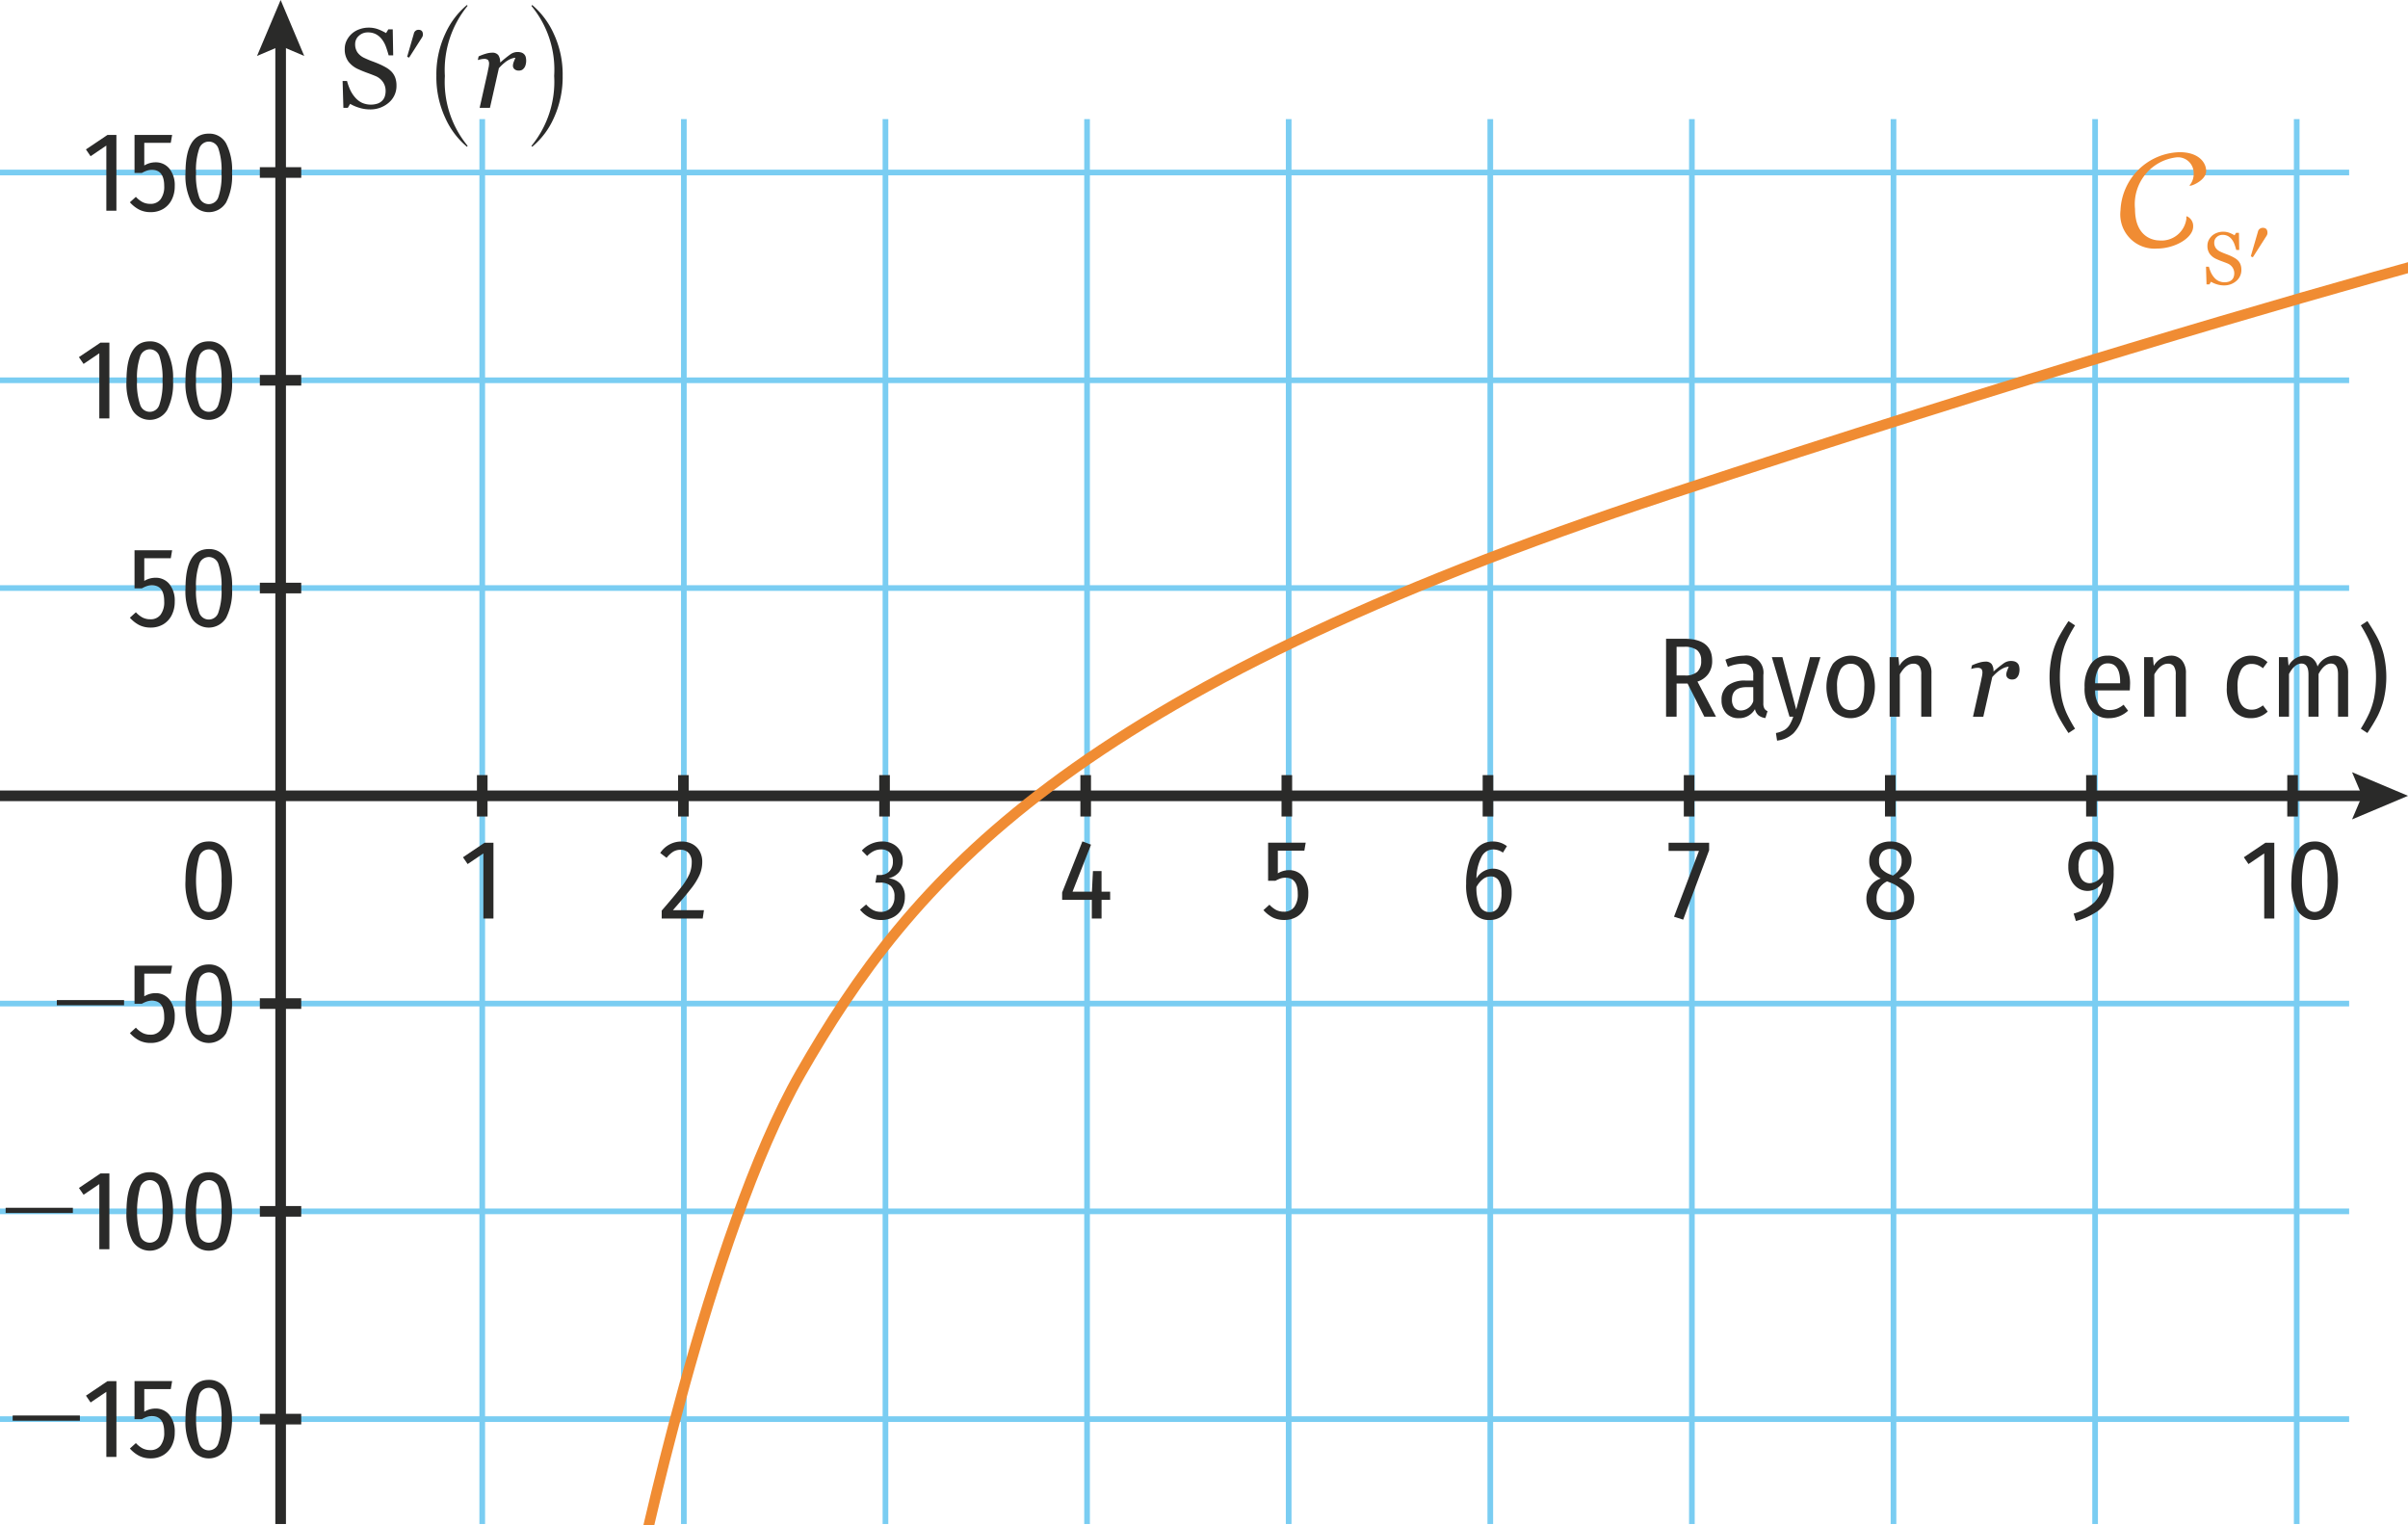 <svg xmlns="http://www.w3.org/2000/svg" viewBox="0 0 170.079 107.717"><g id="f0086a23-824f-471c-81b7-05d227244d2a" data-name="Calque 2"><line y1="12.182" x2="165.922" y2="12.182" style="fill:none;stroke:#7acdf2;stroke-miterlimit:10;stroke-width:0.4px"/><line y1="26.855" x2="165.922" y2="26.855" style="fill:none;stroke:#7acdf2;stroke-miterlimit:10;stroke-width:0.4px"/><line y1="41.527" x2="165.922" y2="41.527" style="fill:none;stroke:#7acdf2;stroke-miterlimit:10;stroke-width:0.4px"/><line y1="70.872" x2="165.922" y2="70.872" style="fill:none;stroke:#7acdf2;stroke-miterlimit:10;stroke-width:0.4px"/><line y1="85.544" x2="165.922" y2="85.544" style="fill:none;stroke:#7acdf2;stroke-miterlimit:10;stroke-width:0.4px"/><line y1="100.217" x2="165.922" y2="100.217" style="fill:none;stroke:#7acdf2;stroke-miterlimit:10;stroke-width:0.4px"/><line x1="34.061" y1="8.411" x2="34.061" y2="107.624" style="fill:none;stroke:#7acdf2;stroke-miterlimit:10;stroke-width:0.4px"/><line x1="48.301" y1="8.411" x2="48.301" y2="107.624" style="fill:none;stroke:#7acdf2;stroke-miterlimit:10;stroke-width:0.4px"/><line x1="62.541" y1="8.411" x2="62.541" y2="107.624" style="fill:none;stroke:#7acdf2;stroke-miterlimit:10;stroke-width:0.4px"/><line x1="76.78" y1="8.411" x2="76.78" y2="107.624" style="fill:none;stroke:#7acdf2;stroke-miterlimit:10;stroke-width:0.4px"/><line x1="91.02" y1="8.411" x2="91.02" y2="107.624" style="fill:none;stroke:#7acdf2;stroke-miterlimit:10;stroke-width:0.4px"/><line x1="105.26" y1="8.411" x2="105.26" y2="107.624" style="fill:none;stroke:#7acdf2;stroke-miterlimit:10;stroke-width:0.4px"/><line x1="119.499" y1="8.411" x2="119.499" y2="107.624" style="fill:none;stroke:#7acdf2;stroke-miterlimit:10;stroke-width:0.4px"/><line x1="133.739" y1="8.411" x2="133.739" y2="107.624" style="fill:none;stroke:#7acdf2;stroke-miterlimit:10;stroke-width:0.4px"/><line x1="147.979" y1="8.411" x2="147.979" y2="107.624" style="fill:none;stroke:#7acdf2;stroke-miterlimit:10;stroke-width:0.4px"/><line x1="162.219" y1="8.411" x2="162.219" y2="107.624" style="fill:none;stroke:#7acdf2;stroke-miterlimit:10;stroke-width:0.4px"/><line y1="56.2" x2="167.392" y2="56.2" style="fill:none;stroke:#2a2a29;stroke-miterlimit:10;stroke-width:0.75px"/><polygon points="166.128 57.866 166.836 56.2 166.128 54.533 170.079 56.2 166.128 57.866" style="fill:#2a2a29"/><line x1="19.822" y1="2.686" x2="19.822" y2="107.624" style="fill:none;stroke:#2a2a29;stroke-miterlimit:10;stroke-width:0.75px"/><polygon points="18.155 3.95 19.822 3.242 21.488 3.95 19.822 0 18.155 3.95" style="fill:#2a2a29"/><line x1="21.276" y1="12.182" x2="18.353" y2="12.182" style="fill:none;stroke:#2a2a29;stroke-miterlimit:10;stroke-width:0.75px"/><line x1="21.276" y1="26.855" x2="18.353" y2="26.855" style="fill:none;stroke:#2a2a29;stroke-miterlimit:10;stroke-width:0.75px"/><line x1="21.276" y1="41.527" x2="18.353" y2="41.527" style="fill:none;stroke:#2a2a29;stroke-miterlimit:10;stroke-width:0.75px"/><line x1="21.276" y1="70.872" x2="18.353" y2="70.872" style="fill:none;stroke:#2a2a29;stroke-miterlimit:10;stroke-width:0.75px"/><line x1="21.276" y1="85.544" x2="18.353" y2="85.544" style="fill:none;stroke:#2a2a29;stroke-miterlimit:10;stroke-width:0.75px"/><line x1="21.276" y1="100.217" x2="18.353" y2="100.217" style="fill:none;stroke:#2a2a29;stroke-miterlimit:10;stroke-width:0.75px"/><path d="M.894,100.329v-.368H5.643v.368Z" style="fill:#2a2a29"/><path d="M8.223,97.536v5.352H7.511V98.288l-1.112.752-.328-.48,1.52-1.023Z" style="fill:#2a2a29"/><path d="M12.062,98.095H10.19v1.6a1.517,1.517,0,0,1,.784-.224,1.232,1.232,0,0,1,.992.448,1.873,1.873,0,0,1,.376,1.24,2.07,2.07,0,0,1-.212.951,1.576,1.576,0,0,1-.596.648,1.702,1.702,0,0,1-.896.231,1.76,1.76,0,0,1-.804-.176,2.291,2.291,0,0,1-.66-.52l.424-.384a1.785,1.785,0,0,0,.472.372,1.193,1.193,0,0,0,.552.123.865.865,0,0,0,.72-.323,1.478,1.478,0,0,0,.256-.933q0-1.144-.864-1.144a1.148,1.148,0,0,0-.352.052,2.094,2.094,0,0,0-.36.164h-.52v-2.688h2.656Z" style="fill:#2a2a29"/><path d="M15.974,98.143a5.398,5.398,0,0,1,0,4.156,1.434,1.434,0,0,1-2.456-.004,4.133,4.133,0,0,1-.416-2.08q0-2.769,1.648-2.769A1.342,1.342,0,0,1,15.974,98.143Zm-1.908.372a6.703,6.703,0,0,0,0,3.404.711.711,0,0,0,1.36,0,4.672,4.672,0,0,0,.22-1.704,4.747,4.747,0,0,0-.216-1.704.715.715,0,0,0-.68-.504A.723.723,0,0,0,14.066,98.515Z" style="fill:#2a2a29"/><path d="M.398,85.661V85.293H5.147v.368Z" style="fill:#2a2a29"/><path d="M7.726,82.868v5.352H7.015V83.62l-1.112.752-.328-.48,1.52-1.023Z" style="fill:#2a2a29"/><path d="M11.806,83.476a5.398,5.398,0,0,1,0,4.156A1.434,1.434,0,0,1,9.35,87.628a4.133,4.133,0,0,1-.416-2.08q0-2.769,1.648-2.769A1.342,1.342,0,0,1,11.806,83.476Zm-1.908.372a6.703,6.703,0,0,0,0,3.404.711.711,0,0,0,1.36,0,4.673,4.673,0,0,0,.22-1.704,4.747,4.747,0,0,0-.216-1.704.715.715,0,0,0-.68-.504A.723.723,0,0,0,9.898,83.848Z" style="fill:#2a2a29"/><path d="M15.974,83.476a5.398,5.398,0,0,1,0,4.156,1.434,1.434,0,0,1-2.456-.004,4.133,4.133,0,0,1-.416-2.08q0-2.769,1.648-2.769A1.342,1.342,0,0,1,15.974,83.476Zm-1.908.372a6.703,6.703,0,0,0,0,3.404.711.711,0,0,0,1.36,0,4.673,4.673,0,0,0,.22-1.704,4.747,4.747,0,0,0-.216-1.704.715.715,0,0,0-.68-.504A.723.723,0,0,0,14.066,83.848Z" style="fill:#2a2a29"/><path d="M4.014,70.993v-.368h4.749v.368Z" style="fill:#2a2a29"/><path d="M12.061,68.759H10.19V70.359a1.517,1.517,0,0,1,.784-.224,1.232,1.232,0,0,1,.992.448,1.873,1.873,0,0,1,.376,1.24,2.07,2.07,0,0,1-.212.951,1.576,1.576,0,0,1-.596.648,1.702,1.702,0,0,1-.896.231,1.759,1.759,0,0,1-.804-.176,2.291,2.291,0,0,1-.66-.52l.424-.384a1.785,1.785,0,0,0,.472.372,1.193,1.193,0,0,0,.552.123.865.865,0,0,0,.72-.323,1.478,1.478,0,0,0,.256-.933q0-1.144-.864-1.144a1.148,1.148,0,0,0-.352.052,2.095,2.095,0,0,0-.36.164h-.52v-2.688h2.656Z" style="fill:#2a2a29"/><path d="M15.974,68.807a5.398,5.398,0,0,1,0,4.156,1.434,1.434,0,0,1-2.456-.004,4.133,4.133,0,0,1-.416-2.08q0-2.769,1.648-2.769A1.342,1.342,0,0,1,15.974,68.807Zm-1.908.372a6.703,6.703,0,0,0,0,3.404.711.711,0,0,0,1.36,0,4.673,4.673,0,0,0,.22-1.704,4.747,4.747,0,0,0-.216-1.704.715.715,0,0,0-.68-.504A.723.723,0,0,0,14.066,69.179Z" style="fill:#2a2a29"/><path d="M12.062,39.424H10.19v1.6a1.517,1.517,0,0,1,.784-.224,1.232,1.232,0,0,1,.992.448,1.873,1.873,0,0,1,.376,1.24,2.07,2.07,0,0,1-.212.951,1.576,1.576,0,0,1-.596.648,1.702,1.702,0,0,1-.896.231,1.759,1.759,0,0,1-.804-.176,2.291,2.291,0,0,1-.66-.52l.424-.384a1.785,1.785,0,0,0,.472.372,1.193,1.193,0,0,0,.552.123.865.865,0,0,0,.72-.323,1.478,1.478,0,0,0,.256-.933q0-1.144-.864-1.144a1.148,1.148,0,0,0-.352.052,2.095,2.095,0,0,0-.36.164h-.52v-2.688h2.656Z" style="fill:#2a2a29"/><path d="M15.974,39.472A4.115,4.115,0,0,1,16.39,41.544a4.13,4.13,0,0,1-.416,2.084,1.434,1.434,0,0,1-2.456-.004,4.133,4.133,0,0,1-.416-2.08q0-2.769,1.648-2.769A1.342,1.342,0,0,1,15.974,39.472Zm-1.908.372a4.677,4.677,0,0,0-.22,1.7,4.673,4.673,0,0,0,.22,1.704.711.711,0,0,0,1.36,0,4.673,4.673,0,0,0,.22-1.704,4.747,4.747,0,0,0-.216-1.704.715.715,0,0,0-.68-.504A.723.723,0,0,0,14.066,39.844Z" style="fill:#2a2a29"/><path d="M8.222,9.528v5.352H7.51V10.28l-1.112.752-.328-.48,1.52-1.023Z" style="fill:#2a2a29"/><path d="M12.062,10.087H10.19V11.687a1.517,1.517,0,0,1,.784-.224,1.232,1.232,0,0,1,.992.448,1.873,1.873,0,0,1,.376,1.24,2.07,2.07,0,0,1-.212.951,1.576,1.576,0,0,1-.596.648,1.702,1.702,0,0,1-.896.231,1.759,1.759,0,0,1-.804-.176,2.291,2.291,0,0,1-.66-.52l.424-.384a1.784,1.784,0,0,0,.472.372,1.193,1.193,0,0,0,.552.123.865.865,0,0,0,.72-.323,1.478,1.478,0,0,0,.256-.933q0-1.144-.864-1.144a1.148,1.148,0,0,0-.352.052,2.095,2.095,0,0,0-.36.164h-.52V9.528h2.656Z" style="fill:#2a2a29"/><path d="M15.974,10.135a4.115,4.115,0,0,1,.416,2.072,4.13,4.13,0,0,1-.416,2.084,1.434,1.434,0,0,1-2.456-.004,4.133,4.133,0,0,1-.416-2.08q0-2.769,1.648-2.769A1.342,1.342,0,0,1,15.974,10.135Zm-1.908.372a4.677,4.677,0,0,0-.22,1.7,4.673,4.673,0,0,0,.22,1.704.711.711,0,0,0,1.36,0,4.673,4.673,0,0,0,.22-1.704,4.747,4.747,0,0,0-.216-1.704.715.715,0,0,0-.68-.504A.723.723,0,0,0,14.066,10.507Z" style="fill:#2a2a29"/><path d="M27.92,5.498a1.616,1.616,0,0,1,.084.54A1.536,1.536,0,0,1,27.46,7.249a1.966,1.966,0,0,1-1.343.477,2.518,2.518,0,0,1-.744-.116,2.829,2.829,0,0,1-.64-.276l-.167.28h-.312l-.056-1.895h.312a3.988,3.988,0,0,0,.228.636,2.257,2.257,0,0,0,.348.531,1.517,1.517,0,0,0,.472.368A1.554,1.554,0,0,0,26.661,7.317a.865.865,0,0,0,.328-.2.775.775,0,0,0,.188-.304,1.231,1.231,0,0,0,.06-.399,1.101,1.101,0,0,0-.188-.62,1.193,1.193,0,0,0-.556-.436q-.256-.104-.584-.224-.328-.12-.568-.232a1.791,1.791,0,0,1-.731-.552A1.442,1.442,0,0,1,24.35,3.456a1.312,1.312,0,0,1,.132-.588,1.566,1.566,0,0,1,.899-.8,1.848,1.848,0,0,1,.647-.116,1.888,1.888,0,0,1,.684.116,3.731,3.731,0,0,1,.556.268l.16-.264h.312l.032,1.839h-.32c-.059-.213-.123-.416-.192-.607a1.939,1.939,0,0,0-.28-.52,1.303,1.303,0,0,0-.412-.36,1.197,1.197,0,0,0-.587-.136.907.907,0,0,0-.632.24.76.76,0,0,0-.264.583,1.002,1.002,0,0,0,.168.596,1.231,1.231,0,0,0,.488.389c.192.09.378.169.56.235s.357.138.528.212a4.92,4.92,0,0,1,.452.231,1.751,1.751,0,0,1,.38.296A1.252,1.252,0,0,1,27.92,5.498Z" style="fill:#2a2a29"/><path d="M29.23,2.376a.331.331,0,0,1,.335-.271c.2,0,.304.111.304.328a.342.342,0,0,1-.056.199L28.894,4.071l-.136-.064Z" style="fill:#2a2a29"/><path d="M33.029.409a7.157,7.157,0,0,0-1.607,4.957,7.098,7.098,0,0,0,1.607,4.934l-.048.064A5.646,5.646,0,0,1,31.453,8.333a6.824,6.824,0,0,1-.631-2.982A6.765,6.765,0,0,1,31.453,2.376,5.67,5.67,0,0,1,32.981.354Z" style="fill:#2a2a29"/><path d="M37.132,4.551a.707.707,0,0,1-.088.216.596.596,0,0,1-.156.16.443.443,0,0,1-.244.056.423.423,0,0,1-.312-.104.321.321,0,0,1-.104-.232A.795.795,0,0,1,36.285,4.375q.056-.152.12-.296a.782.782,0,0,0-.156.024,1.25,1.25,0,0,0-.26.096,1.819,1.819,0,0,0-.344.224,3.496,3.496,0,0,0-.408.392L34.606,7.613h-.728l.567-2.526q.016-.097.056-.284a1.509,1.509,0,0,0,.04-.275.431.431,0,0,0-.072-.292.414.414,0,0,0-.296-.076,1.107,1.107,0,0,0-.22.028,1.812,1.812,0,0,0-.204.052l.056-.256a3.763,3.763,0,0,1,.54-.2,1.607,1.607,0,0,1,.403-.063.53.53,0,0,1,.444.168.821.821,0,0,1,.132.512h.024A8.921,8.921,0,0,1,36.053,3.835a.876.876,0,0,1,.503-.163.91.91,0,0,1,.244.031.482.482,0,0,1,.196.104.468.468,0,0,1,.128.191,1.068,1.068,0,0,1,.008.552Z" style="fill:#2a2a29"/><path d="M39.141,5.358A7.042,7.042,0,0,0,37.534.417l.056-.063h0a5.752,5.752,0,0,1,1.519,2.022,6.766,6.766,0,0,1,.632,2.975,6.934,6.934,0,0,1-.624,2.982,5.57,5.57,0,0,1-1.527,2.031l-.056-.057A7.15,7.15,0,0,0,39.141,5.358Z" style="fill:#2a2a29"/><path d="M120.379,50.613l-1.184-2.344h-.776V50.613h-.743V45.109h1.287q1.969,0,1.969,1.552a1.553,1.553,0,0,1-.265.92,1.51,1.51,0,0,1-.775.552L121.203,50.613Zm-.504-3.164a1.01,1.01,0,0,0,.28-.788.921.921,0,0,0-.284-.744,1.426,1.426,0,0,0-.924-.239h-.528v2.023h.601A1.247,1.247,0,0,0,119.875,47.449Z" style="fill:#2a2a29"/><path d="M124.619,50.033a.453.453,0,0,0,.224.188l-.151.487a.994.994,0,0,1-.488-.191.792.792,0,0,1-.248-.44,1.284,1.284,0,0,1-1.144.64,1.161,1.161,0,0,1-.889-.348,1.302,1.302,0,0,1-.328-.932,1.237,1.237,0,0,1,.44-1.024,1.968,1.968,0,0,1,1.256-.352h.544v-.36a.924.924,0,0,0-.18-.636.766.766,0,0,0-.588-.196,2.923,2.923,0,0,0-1.024.225l-.176-.505a3.486,3.486,0,0,1,1.312-.287,1.209,1.209,0,0,1,1.368,1.367v1.984A.781.781,0,0,0,124.619,50.033Zm-.784-.516v-.992H123.371q-1.04,0-1.04.872a.872.872,0,0,0,.168.576.594.594,0,0,0,.48.199A.932.932,0,0,0,123.835,49.518Z" style="fill:#2a2a29"/><path d="M127.307,50.629a2.702,2.702,0,0,1-.632,1.152,2.011,2.011,0,0,1-1.16.521l-.08-.536a1.946,1.946,0,0,0,.6-.217,1.079,1.079,0,0,0,.36-.352,2.88,2.88,0,0,0,.264-.584h-.264l-1.248-4.208h.744l.976,3.704.977-3.704h.735Z" style="fill:#2a2a29"/><path d="M131.979,46.869a3.153,3.153,0,0,1-.009,3.252,1.636,1.636,0,0,1-2.516.012,3.138,3.138,0,0,1,.004-3.252,1.672,1.672,0,0,1,2.521-.012Zm-1.977.404a2.393,2.393,0,0,0-.248,1.236q0,1.639.96,1.64.961,0,.96-1.648a2.441,2.441,0,0,0-.239-1.231.783.783,0,0,0-.713-.393A.8.8,0,0,0,130.003,47.273Z" style="fill:#2a2a29"/><path d="M136.135,46.633a1.366,1.366,0,0,1,.284.916V50.613h-.72V47.638a.998.998,0,0,0-.136-.589.49.49,0,0,0-.416-.18q-.529,0-.96.752V50.613h-.721v-4.208h.624l.057.624a1.419,1.419,0,0,1,1.199-.728A.983.983,0,0,1,136.135,46.633Z" style="fill:#2a2a29"/><path d="M142.608,47.551a.683.683,0,0,1-.088.216.595.595,0,0,1-.155.16.445.445,0,0,1-.244.056.422.422,0,0,1-.312-.104.322.322,0,0,1-.104-.232.785.785,0,0,1,.057-.271c.037-.102.077-.2.119-.296a.778.778,0,0,0-.155.024,1.24,1.24,0,0,0-.26.096,1.818,1.818,0,0,0-.344.224,3.457,3.457,0,0,0-.408.392l-.632,2.799h-.728l.567-2.526c.011-.064.029-.159.057-.284a1.509,1.509,0,0,0,.04-.275.434.434,0,0,0-.072-.292.414.414,0,0,0-.296-.076,1.107,1.107,0,0,0-.22.028,1.826,1.826,0,0,0-.204.052l.056-.256a3.807,3.807,0,0,1,.54-.2,1.61,1.61,0,0,1,.403-.063.532.532,0,0,1,.444.168.821.821,0,0,1,.132.512h.024a8.845,8.845,0,0,1,.703-.564.879.879,0,0,1,.504-.163.915.915,0,0,1,.244.031.476.476,0,0,1,.195.104.463.463,0,0,1,.128.191,1.068,1.068,0,0,1,.008.552Z" style="fill:#2a2a29"/><path d="M146.563,44.165a10.161,10.161,0,0,0-.601,1.097,5.016,5.016,0,0,0-.348,1.107,8.444,8.444,0,0,0,0,2.884,5.108,5.108,0,0,0,.348,1.108,9.994,9.994,0,0,0,.601,1.1l-.464.305q-.441-.665-.713-1.181a5.525,5.525,0,0,1-.447-1.204,7.042,7.042,0,0,1,0-3.136,5.563,5.563,0,0,1,.447-1.204q.272-.516.713-1.18Z" style="fill:#2a2a29"/><path d="M150.427,48.757h-2.447a1.802,1.802,0,0,0,.296,1.061.879.879,0,0,0,.72.324,1.42,1.42,0,0,0,.516-.088,1.834,1.834,0,0,0,.477-.288l.319.424a1.965,1.965,0,0,1-1.344.527,1.532,1.532,0,0,1-1.275-.571,2.528,2.528,0,0,1-.452-1.604,2.761,2.761,0,0,1,.432-1.636,1.394,1.394,0,0,1,1.2-.604,1.377,1.377,0,0,1,1.168.539,2.52,2.52,0,0,1,.408,1.54C150.443,48.493,150.437,48.619,150.427,48.757Zm-.68-.592q0-1.32-.872-1.319a.73.73,0,0,0-.632.332,2.065,2.065,0,0,0-.264,1.075H149.747Z" style="fill:#2a2a29"/><path d="M154.11,46.633a1.366,1.366,0,0,1,.284.916V50.613h-.72V47.638a.998.998,0,0,0-.136-.589.49.49,0,0,0-.416-.18q-.529,0-.96.752V50.613h-.721v-4.208h.624l.057.624a1.419,1.419,0,0,1,1.199-.728A.983.983,0,0,1,154.11,46.633Z" style="fill:#2a2a29"/><path d="M159.618,46.413a1.814,1.814,0,0,1,.536.344l-.32.433a1.53,1.53,0,0,0-.384-.229,1.137,1.137,0,0,0-.416-.075.824.824,0,0,0-.731.399,2.335,2.335,0,0,0-.261,1.248q0,1.583.992,1.584a1.059,1.059,0,0,0,.408-.076,1.895,1.895,0,0,0,.392-.228l.336.439a1.678,1.678,0,0,1-1.159.464,1.553,1.553,0,0,1-1.269-.56,2.488,2.488,0,0,1-.46-1.616,3.056,3.056,0,0,1,.212-1.191,1.749,1.749,0,0,1,.601-.776,1.535,1.535,0,0,1,.907-.271A1.651,1.651,0,0,1,159.618,46.413Z" style="fill:#2a2a29"/><path d="M165.579,46.642a1.414,1.414,0,0,1,.271.907V50.613h-.712V47.629q0-.768-.496-.768-.48,0-.88.736V50.613h-.712V47.629q0-.768-.496-.768-.488,0-.88.736V50.613h-.712v-4.208h.624l.056.616a1.329,1.329,0,0,1,1.12-.72.884.884,0,0,1,.584.199,1.109,1.109,0,0,1,.344.568,1.386,1.386,0,0,1,1.16-.768A.886.886,0,0,1,165.579,46.642Z" style="fill:#2a2a29"/><path d="M167.927,45.054A5.545,5.545,0,0,1,168.37,46.249a7.007,7.007,0,0,1,0,3.128,5.555,5.555,0,0,1-.443,1.196q-.268.511-.716,1.192l-.465-.305a9.439,9.439,0,0,0,.597-1.1,5.373,5.373,0,0,0,.348-1.112,8.124,8.124,0,0,0,0-2.872,5.382,5.382,0,0,0-.348-1.111,9.446,9.446,0,0,0-.597-1.101l.465-.304Q167.658,44.541,167.927,45.054Z" style="fill:#2a2a29"/><path d="M7.726,24.196v5.352H7.014V24.948l-1.112.752-.328-.48,1.52-1.023Z" style="fill:#2a2a29"/><path d="M11.806,24.803a4.115,4.115,0,0,1,.416,2.072,4.13,4.13,0,0,1-.416,2.084A1.434,1.434,0,0,1,9.35,28.956a4.133,4.133,0,0,1-.416-2.08q0-2.769,1.648-2.769A1.342,1.342,0,0,1,11.806,24.803Zm-1.908.372A4.676,4.676,0,0,0,9.678,26.875a4.672,4.672,0,0,0,.22,1.704.711.711,0,0,0,1.36,0,4.673,4.673,0,0,0,.22-1.704,4.747,4.747,0,0,0-.216-1.704.715.715,0,0,0-.68-.504A.723.723,0,0,0,9.898,25.175Z" style="fill:#2a2a29"/><path d="M15.974,24.803a4.115,4.115,0,0,1,.416,2.072,4.13,4.13,0,0,1-.416,2.084,1.434,1.434,0,0,1-2.456-.004,4.133,4.133,0,0,1-.416-2.08q0-2.769,1.648-2.769A1.342,1.342,0,0,1,15.974,24.803Zm-1.908.372a4.677,4.677,0,0,0-.22,1.7,4.673,4.673,0,0,0,.22,1.704.711.711,0,0,0,1.36,0,4.673,4.673,0,0,0,.22-1.704,4.747,4.747,0,0,0-.216-1.704.715.715,0,0,0-.68-.504A.723.723,0,0,0,14.066,25.175Z" style="fill:#2a2a29"/><path d="M15.974,60.122a5.398,5.398,0,0,1,0,4.156,1.434,1.434,0,0,1-2.456-.004,4.133,4.133,0,0,1-.416-2.08q0-2.769,1.648-2.769A1.342,1.342,0,0,1,15.974,60.122Zm-1.908.372a6.703,6.703,0,0,0,0,3.404.711.711,0,0,0,1.36,0,4.673,4.673,0,0,0,.22-1.704,4.747,4.747,0,0,0-.216-1.704.715.715,0,0,0-.68-.504A.723.723,0,0,0,14.066,60.494Z" style="fill:#2a2a29"/><line x1="34.061" y1="57.661" x2="34.061" y2="54.738" style="fill:none;stroke:#2a2a29;stroke-miterlimit:10;stroke-width:0.75px"/><line x1="48.268" y1="57.661" x2="48.268" y2="54.738" style="fill:none;stroke:#2a2a29;stroke-miterlimit:10;stroke-width:0.75px"/><line x1="62.476" y1="57.661" x2="62.476" y2="54.738" style="fill:none;stroke:#2a2a29;stroke-miterlimit:10;stroke-width:0.75px"/><line x1="76.683" y1="57.661" x2="76.683" y2="54.738" style="fill:none;stroke:#2a2a29;stroke-miterlimit:10;stroke-width:0.75px"/><line x1="90.89" y1="57.661" x2="90.89" y2="54.738" style="fill:none;stroke:#2a2a29;stroke-miterlimit:10;stroke-width:0.75px"/><line x1="105.097" y1="57.661" x2="105.097" y2="54.738" style="fill:none;stroke:#2a2a29;stroke-miterlimit:10;stroke-width:0.75px"/><line x1="119.304" y1="57.661" x2="119.304" y2="54.738" style="fill:none;stroke:#2a2a29;stroke-miterlimit:10;stroke-width:0.75px"/><line x1="133.512" y1="57.661" x2="133.512" y2="54.738" style="fill:none;stroke:#2a2a29;stroke-miterlimit:10;stroke-width:0.75px"/><line x1="147.719" y1="57.661" x2="147.719" y2="54.738" style="fill:none;stroke:#2a2a29;stroke-miterlimit:10;stroke-width:0.75px"/><line x1="161.926" y1="57.661" x2="161.926" y2="54.738" style="fill:none;stroke:#2a2a29;stroke-miterlimit:10;stroke-width:0.75px"/><path d="M34.853,59.515v5.352h-.712V60.267l-1.112.752-.328-.48,1.52-1.023Z" style="fill:#2a2a29"/><path d="M48.917,59.614a1.283,1.283,0,0,1,.508.512,1.51,1.51,0,0,1,.176.732,2.315,2.315,0,0,1-.188.924,4.647,4.647,0,0,1-.604.972q-.416.536-1.28,1.521h2.192l-.088.592h-2.896v-.56q.928-1.072,1.356-1.624a4.56,4.56,0,0,0,.596-.948,2.125,2.125,0,0,0,.168-.836.938.938,0,0,0-.212-.656.739.739,0,0,0-.572-.232.996.996,0,0,0-.528.137,1.883,1.883,0,0,0-.464.432l-.448-.344a1.774,1.774,0,0,1,1.496-.809A1.578,1.578,0,0,1,48.917,59.614Z" style="fill:#2a2a29"/><path d="M63.08,59.606a1.275,1.275,0,0,1,.504.487,1.345,1.345,0,0,1,.176.677,1.251,1.251,0,0,1-.264.828,1.339,1.339,0,0,1-.752.428,1.289,1.289,0,0,1,.848.384,1.302,1.302,0,0,1,.32.937,1.671,1.671,0,0,1-.204.823,1.496,1.496,0,0,1-.584.584,1.754,1.754,0,0,1-.884.216A1.84,1.84,0,0,1,61.412,64.79a2.054,2.054,0,0,1-.668-.548l.432-.368a1.773,1.773,0,0,0,.492.396,1.2,1.2,0,0,0,.548.124.903.903,0,0,0,.7-.284,1.112,1.112,0,0,0,.26-.78.987.987,0,0,0-.26-.764,1.077,1.077,0,0,0-.748-.236h-.336l.088-.536h.224a.914.914,0,0,0,.66-.248.937.937,0,0,0,.26-.712.852.852,0,0,0-.22-.624.807.807,0,0,0-.604-.224,1.183,1.183,0,0,0-.516.112,1.728,1.728,0,0,0-.476.352l-.376-.384a1.955,1.955,0,0,1,1.44-.641A1.572,1.572,0,0,1,63.08,59.606Z" style="fill:#2a2a29"/><path d="M78.411,62.97v.576h-.607v1.32h-.688V63.546h-2.096v-.52l1.432-3.608.608.232-1.305,3.319h1.368l.072-1.455h.608v1.455Z" style="fill:#2a2a29"/><path d="M92.127,60.074H90.255v1.6a1.519,1.519,0,0,1,.784-.224,1.233,1.233,0,0,1,.992.448,1.876,1.876,0,0,1,.376,1.24,2.076,2.076,0,0,1-.212.951,1.577,1.577,0,0,1-.597.648,1.701,1.701,0,0,1-.896.231,1.758,1.758,0,0,1-.804-.176,2.291,2.291,0,0,1-.66-.52l.424-.384a1.775,1.775,0,0,0,.472.372,1.193,1.193,0,0,0,.552.123.866.866,0,0,0,.721-.323,1.481,1.481,0,0,0,.256-.933q0-1.144-.864-1.144a1.145,1.145,0,0,0-.352.052,2.081,2.081,0,0,0-.36.164h-.52v-2.688h2.655Z" style="fill:#2a2a29"/><path d="M106.118,61.538a1.305,1.305,0,0,1,.477.576,2.24,2.24,0,0,1,.176.936,2.486,2.486,0,0,1-.196,1.028,1.499,1.499,0,0,1-.548.664,1.449,1.449,0,0,1-.808.228,1.36,1.36,0,0,1-1.26-.676,3.678,3.678,0,0,1-.404-1.884,4.987,4.987,0,0,1,.228-1.592,2.263,2.263,0,0,1,.656-1.032,1.51,1.51,0,0,1,1.004-.36,1.597,1.597,0,0,1,.992.328l-.28.456a1.236,1.236,0,0,0-.695-.224.927.927,0,0,0-.828.544,3.36,3.36,0,0,0-.349,1.504,1.359,1.359,0,0,1,1.168-.688A1.212,1.212,0,0,1,106.118,61.538Zm-.279,2.524a1.937,1.937,0,0,0,.212-.996,1.548,1.548,0,0,0-.204-.896.651.651,0,0,0-.557-.279.898.898,0,0,0-.556.199,1.73,1.73,0,0,0-.452.553,3.2,3.2,0,0,0,.236,1.344.73.73,0,0,0,.692.424A.692.692,0,0,0,105.839,64.063Z" style="fill:#2a2a29"/><path d="M120.717,59.515V60.042l-1.832,4.904-.648-.208,1.761-4.648h-2.145v-.575Z" style="fill:#2a2a29"/><path d="M134.945,62.603a1.385,1.385,0,0,1,.256.848,1.5,1.5,0,0,1-.208.792,1.405,1.405,0,0,1-.597.536,2.002,2.002,0,0,1-.899.191,1.972,1.972,0,0,1-.884-.188,1.356,1.356,0,0,1-.584-.532,1.5,1.5,0,0,1-.204-.784A1.469,1.469,0,0,1,132.841,62.042a1.647,1.647,0,0,1-.624-.527,1.283,1.283,0,0,1-.191-.713,1.352,1.352,0,0,1,.199-.743,1.281,1.281,0,0,1,.54-.473,1.739,1.739,0,0,1,.748-.16,1.628,1.628,0,0,1,1.068.353,1.213,1.213,0,0,1,.428.992,1.194,1.194,0,0,1-.208.704,1.822,1.822,0,0,1-.664.535A2.012,2.012,0,0,1,134.945,62.603Zm-.721,1.563a.942.942,0,0,0,.256-.716.953.953,0,0,0-.212-.66,2.103,2.103,0,0,0-.756-.46l-.224-.088a1.414,1.414,0,0,0-.564.488,1.331,1.331,0,0,0-.18.72.939.939,0,0,0,.256.72,1,1,0,0,0,.712.24A.987.987,0,0,0,134.224,64.166Zm-1.288-4a.869.869,0,0,0-.216.645.822.822,0,0,0,.181.563,1.634,1.634,0,0,0,.611.38l.185.08a1.525,1.525,0,0,0,.476-.46,1.097,1.097,0,0,0,.14-.572.875.875,0,0,0-.208-.636.783.783,0,0,0-.584-.212A.802.802,0,0,0,132.936,60.166Z" style="fill:#2a2a29"/><path d="M148.884,59.979a2.603,2.603,0,0,1,.404,1.56,4.491,4.491,0,0,1-.288,1.74,2.493,2.493,0,0,1-.86,1.08,5.194,5.194,0,0,1-1.516.684l-.16-.527a3.57,3.57,0,0,0,1.483-.812,2.183,2.183,0,0,0,.588-1.404,1.526,1.526,0,0,1-.476.452,1.233,1.233,0,0,1-1.3-.044,1.405,1.405,0,0,1-.492-.596,2.138,2.138,0,0,1-.18-.908,2.058,2.058,0,0,1,.208-.96,1.47,1.47,0,0,1,.567-.608,1.604,1.604,0,0,1,.816-.208A1.397,1.397,0,0,1,148.884,59.979Zm-.332,1.712a3.034,3.034,0,0,0-.196-1.316.696.696,0,0,0-.668-.396.764.764,0,0,0-.647.308,1.522,1.522,0,0,0-.232.924,1.458,1.458,0,0,0,.216.864.695.695,0,0,0,.592.296A1.114,1.114,0,0,0,148.552,61.69Z" style="fill:#2a2a29"/><path d="M160.636,59.515v5.352h-.712V60.267l-1.112.752-.328-.48,1.52-1.023Z" style="fill:#2a2a29"/><path d="M164.716,60.122a5.398,5.398,0,0,1,0,4.156,1.434,1.434,0,0,1-2.456-.004,4.133,4.133,0,0,1-.416-2.08q0-2.769,1.647-2.769A1.342,1.342,0,0,1,164.716,60.122Zm-1.908.372a6.703,6.703,0,0,0,0,3.404.711.711,0,0,0,1.36,0,4.673,4.673,0,0,0,.22-1.704,4.758,4.758,0,0,0-.216-1.704.713.713,0,0,0-1.364.004Z" style="fill:#2a2a29"/><path d="M45,111.417s5.036-24.268,11.537-35.602c7.83-13.653,18.849-26.913,61.304-40.89,25.173-8.287,43.459-13.608,54.361-16.611" style="fill:none;stroke:#f08c33;stroke-miterlimit:10;stroke-width:0.75px"/><path d="M154.428,15.428c0-.027-.009-.054-.009-.072,0-.054.018-.081.045-.081a.746.746,0,0,1,.441.72c0,.81-1.297,1.558-2.548,1.558a2.417,2.417,0,0,1-2.584-2.701,4.287,4.287,0,0,1,4.178-4.105c1.332,0,1.872.72,1.872,1.333s-.937,1.035-1.125,1.035c-.027,0-.045-.009-.045-.027s.009-.036.045-.054a1.283,1.283,0,0,0,.243-.828,1.112,1.112,0,0,0-1.171-1.099,3.325,3.325,0,0,0-2.971,3.655c0,2.143,1.513,2.215,1.675,2.215a1.769,1.769,0,0,0,1.953-1.54Z" style="fill:#f08c33"/><path d="M158.254,18.694a1.042,1.042,0,0,1,.056.354,1.009,1.009,0,0,1-.357.795,1.294,1.294,0,0,1-.882.312,1.651,1.651,0,0,1-.488-.076,1.893,1.893,0,0,1-.42-.181l-.11.184h-.204l-.037-1.244h.205a2.631,2.631,0,0,0,.149.417,1.473,1.473,0,0,0,.229.349.98.98,0,0,0,.31.241,1.02,1.02,0,0,0,.725.042.575.575,0,0,0,.215-.131.517.517,0,0,0,.123-.2.809.809,0,0,0,.04-.263.726.726,0,0,0-.124-.407.78.78,0,0,0-.364-.286c-.112-.046-.24-.095-.384-.147q-.215-.078-.372-.152a1.182,1.182,0,0,1-.48-.362.945.945,0,0,1-.171-.588.862.862,0,0,1,.087-.386,1.09,1.09,0,0,1,.238-.318,1.104,1.104,0,0,1,.353-.207,1.203,1.203,0,0,1,.425-.076,1.232,1.232,0,0,1,.448.076,2.432,2.432,0,0,1,.365.176l.105-.173h.204l.021,1.208h-.21q-.059-.21-.126-.399a1.317,1.317,0,0,0-.184-.341.865.865,0,0,0-.271-.236.782.782,0,0,0-.386-.089.595.595,0,0,0-.415.157.5.5,0,0,0-.173.383.654.654,0,0,0,.11.391.805.805,0,0,0,.319.254c.126.06.249.111.368.155.118.044.234.09.346.139a3.037,3.037,0,0,1,.297.152,1.088,1.088,0,0,1,.249.194A.822.822,0,0,1,158.254,18.694Z" style="fill:#f08c33"/><path d="M159.476,16.376a.35.35,0,0,1,.355-.287c.211,0,.321.118.321.347a.365.365,0,0,1-.06.211l-.972,1.522-.145-.068Z" style="fill:#f08c33"/></g></svg>